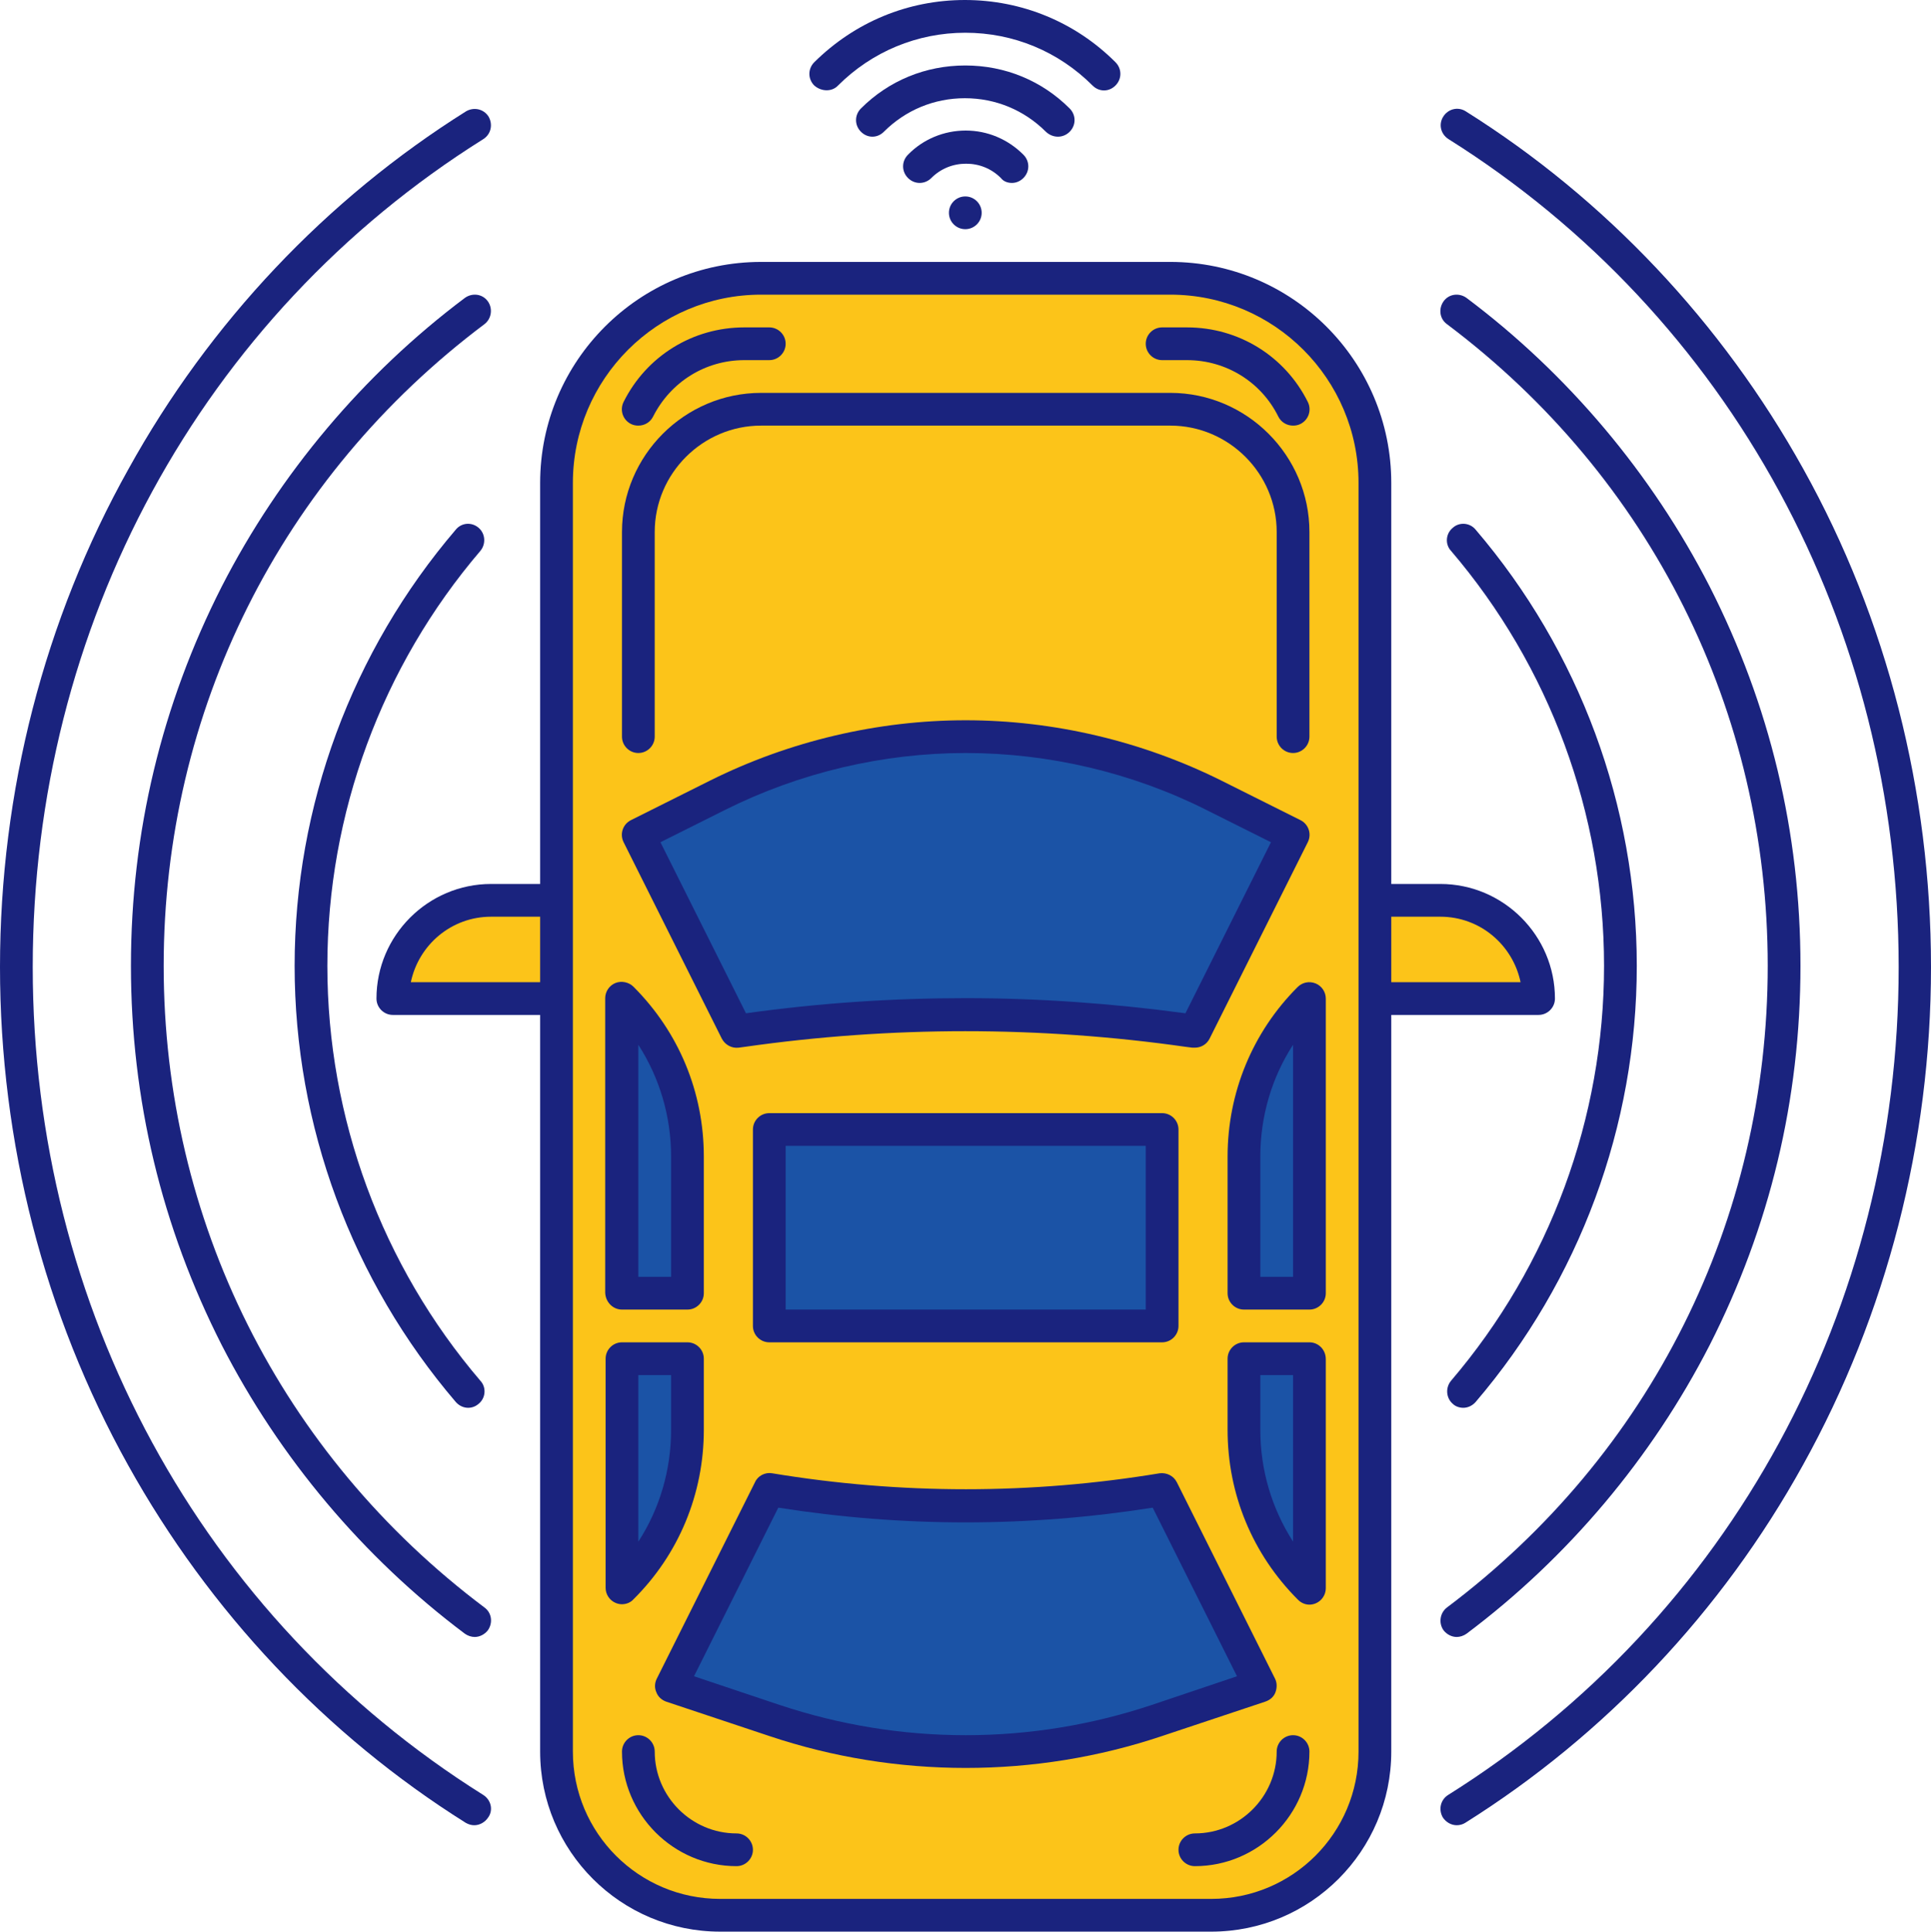 <?xml version="1.0" encoding="UTF-8" standalone="no"?><svg xmlns="http://www.w3.org/2000/svg" xmlns:xlink="http://www.w3.org/1999/xlink" fill="#1a237e" height="472" preserveAspectRatio="xMidYMid meet" version="1" viewBox="20.0 20.0 471.9 472.0" width="471.9" zoomAndPan="magnify"><g id="change1_1"><path d="M316,488H196c-22.1,0-40-17.9-40-40V138c0-27.6,22.4-50,50-50h100c27.6,0,50,22.4,50,50v310 C356,470.1,338.1,488,316,488z" fill="#fcc419"/></g><g id="change2_1"><path d="M328,432l-25.2,8.4c-15.1,5-30.9,7.6-46.8,7.6h0c-15.9,0-31.7-2.6-46.8-7.6L184,432l24-48h0 c31.8,5.3,64.2,5.3,96,0h0L328,432z" fill="#1b53a6"/></g><g id="change2_2"><path d="M188,336h-16v-72l0,0c10.2,10.2,16,24.1,16,38.6V336z" fill="#1b53a6"/></g><g id="change2_3"><path d="M172,408L172,408l0-56h16v17.4C188,383.9,182.2,397.8,172,408z" fill="#1b53a6"/></g><g id="change2_4"><path d="M340,336h-16v-33.4c0-14.5,5.8-28.4,16-38.6l0,0V336z" fill="#1b53a6"/></g><g id="change2_5"><path d="M340,408L340,408c-10.2-10.2-16-24.1-16-38.6V352h16V408z" fill="#1b53a6"/></g><g id="change2_6"><path d="M312,272l-1.5-0.2c-36.1-5.2-72.8-5.2-108.9,0L200,272l-24-48l19.4-9.7C214.2,204.9,235,200,256,200h0 c21,0,41.8,4.9,60.6,14.3L336,224L312,272z" fill="#1b53a6"/></g><g id="change1_2"><path d="M156,264h-40v0c0-13.3,10.7-24,24-24h16V264z" fill="#fcc419"/></g><g id="change1_3"><path d="M356,264h40v0c0-13.3-10.7-24-24-24h-16V264z" fill="#fcc419"/></g><g id="change2_7"><path d="M208 296H304V344H208z" fill="#1b53a6"/></g><g id="change3_1"><path d="M331.7,433.5c0.4-1.1,0.4-2.3-0.1-3.3l-24-48c-0.8-1.6-2.5-2.4-4.2-2.2c-31.4,5.2-63.3,5.2-94.7,0c-1.7-0.3-3.5,0.6-4.2,2.2 l-24,48c-0.5,1-0.6,2.2-0.1,3.3c0.4,1.1,1.3,1.9,2.4,2.3l25.2,8.4c15.5,5.2,31.7,7.8,48,7.8s32.5-2.6,48-7.8l25.2-8.4 C330.4,435.4,331.3,434.6,331.7,433.5z M301.5,436.6c-14.7,4.9-30,7.4-45.5,7.4s-30.8-2.5-45.5-7.4l-20.9-7l20.6-41.2 c30.4,4.8,61.1,4.8,91.5,0l20.6,41.2L301.5,436.6z" fill="inherit"/></g><g id="change3_2"><path d="M172,340h16c2.2,0,4-1.8,4-4v-33.4c0-15.7-6.1-30.4-17.2-41.5c-1.1-1.1-2.9-1.5-4.4-0.9c-1.5,0.6-2.5,2.1-2.5,3.7v72 C168,338.2,169.8,340,172,340z M176,275.3c5.2,8.1,8,17.5,8,27.3V332h-8V275.3z" fill="inherit"/></g><g id="change3_3"><path d="M192,369.4V352c0-2.2-1.8-4-4-4h-16c-2.2,0-4,1.8-4,4v56c0,1.6,1,3.1,2.5,3.7c0.5,0.2,1,0.3,1.5,0.3c1,0,2.1-0.4,2.8-1.2 C185.9,399.8,192,385,192,369.4z M176,356h8v13.4c0,9.8-2.8,19.3-8,27.3V356z" fill="inherit"/></g><g id="change3_4"><path d="M341.5,260.3c-1.5-0.6-3.2-0.3-4.4,0.9C326.1,272.2,320,287,320,302.6V336c0,2.2,1.8,4,4,4h16c2.2,0,4-1.8,4-4v-72 C344,262.4,343,260.9,341.5,260.3z M336,332h-8v-29.4c0-9.8,2.8-19.3,8-27.3V332z" fill="inherit"/></g><g id="change3_5"><path d="M340,348h-16c-2.2,0-4,1.8-4,4v17.4c0,15.7,6.1,30.4,17.2,41.5c0.8,0.8,1.8,1.2,2.8,1.2c0.5,0,1-0.1,1.5-0.3 c1.5-0.6,2.5-2.1,2.5-3.7v-56C344,349.8,342.2,348,340,348z M336,396.7c-5.2-8.1-8-17.5-8-27.3V356h8V396.7z" fill="inherit"/></g><g id="change3_6"><path d="M311.4,276c0.2,0,0.4,0,0.6,0c1.5,0,2.9-0.8,3.6-2.2l24-48c1-2,0.2-4.4-1.8-5.4l-19.4-9.7c-19.3-9.6-40.9-14.7-62.4-14.7 s-43.1,5.1-62.4,14.7l-19.4,9.7c-2,1-2.8,3.4-1.8,5.4l24,48c0.8,1.5,2.4,2.4,4.1,2.2l1.5-0.2c35.8-5.1,72-5.1,107.8,0L311.4,276z M256,263.9c-17.9,0-35.9,1.2-53.7,3.7l-20.9-41.8l15.8-7.9c18.2-9.1,38.5-13.9,58.8-13.9s40.7,4.8,58.8,13.9l15.8,7.9l-20.9,41.8 C291.9,265.2,273.9,263.9,256,263.9z" fill="inherit"/></g><g id="change3_7"><path d="M396,268c2.2,0,4-1.8,4-4c0-15.4-12.6-28-28-28h-12v-98c0-29.8-24.2-54-54-54H206c-29.8,0-54,24.2-54,54v98h-12 c-15.4,0-28,12.6-28,28c0,2.2,1.8,4,4,4h36v180c0,24.3,19.7,44,44,44h120c24.3,0,44-19.7,44-44V268H396z M372,244 c9.7,0,17.7,6.9,19.6,16H360v-16H372z M120.4,260c1.9-9.1,9.9-16,19.6-16h12v16H120.4z M352,448c0,19.9-16.1,36-36,36H196 c-19.9,0-36-16.1-36-36V138c0-25.4,20.6-46,46-46h100c25.4,0,46,20.6,46,46V448z" fill="inherit"/></g><g id="change3_8"><path d="M208,292c-2.2,0-4,1.8-4,4v48c0,2.2,1.8,4,4,4h96c2.2,0,4-1.8,4-4v-48c0-2.2-1.8-4-4-4H208z M300,340h-88v-40h88V340z" fill="inherit"/></g><g id="change3_9"><path d="M176,204c2.2,0,4-1.8,4-4v-50c0-14.3,11.7-26,26-26h100c14.3,0,26,11.7,26,26v50c0,2.2,1.8,4,4,4s4-1.8,4-4v-50 c0-18.7-15.3-34-34-34H206c-18.7,0-34,15.3-34,34v50C172,202.2,173.8,204,176,204z" fill="inherit"/></g><g id="change3_10"><path d="M304,108h6.1c9.5,0,18.1,5.3,22.3,13.8c0.7,1.4,2.1,2.2,3.6,2.2c0.6,0,1.2-0.1,1.8-0.4c2-1,2.8-3.4,1.8-5.4 C334,107,322.7,100,310.1,100H304c-2.2,0-4,1.8-4,4S301.8,108,304,108z" fill="inherit"/></g><g id="change3_11"><path d="M174.2,123.6c0.6,0.3,1.2,0.4,1.8,0.4c1.5,0,2.9-0.8,3.6-2.2c4.3-8.5,12.8-13.8,22.3-13.8h6.1c2.2,0,4-1.8,4-4s-1.8-4-4-4 h-6.1c-12.6,0-23.9,7-29.5,18.2C171.4,120.2,172.2,122.6,174.2,123.6z" fill="inherit"/></g><g id="change3_12"><path d="M336,444c-2.2,0-4,1.8-4,4c0,11-9,20-20,20c-2.2,0-4,1.8-4,4s1.8,4,4,4c15.4,0,28-12.6,28-28C340,445.8,338.2,444,336,444z" fill="inherit"/></g><g id="change3_13"><path d="M200,468c-11,0-20-9-20-20c0-2.2-1.8-4-4-4s-4,1.8-4,4c0,15.4,12.6,28,28,28c2.2,0,4-1.8,4-4S202.2,468,200,468z" fill="inherit"/></g><g id="change3_14"><circle cx="255.9" cy="72" fill="inherit" r="4"/></g><g id="change3_15"><path d="M267.3,64.7c1,0,2-0.4,2.8-1.2c1.6-1.6,1.6-4.1,0-5.7c-3.8-3.8-8.8-5.9-14.1-5.9c-5.3,0-10.4,2.1-14.1,5.9 c-1.6,1.6-1.6,4.1,0,5.7c1.6,1.6,4.1,1.6,5.7,0c2.3-2.3,5.3-3.5,8.5-3.5c3.2,0,6.2,1.2,8.5,3.5C265.2,64.3,266.2,64.7,267.3,64.7z" fill="inherit"/></g><g id="change3_16"><path d="M281.4,52.2c1.6-1.6,1.6-4.1,0-5.7c-6.8-6.8-15.8-10.5-25.5-10.5s-18.7,3.7-25.5,10.5c-1.6,1.6-1.6,4.1,0,5.7 c0.8,0.8,1.8,1.2,2.8,1.2s2-0.4,2.8-1.2c5.3-5.3,12.3-8.2,19.8-8.2s14.5,2.9,19.8,8.2C277.3,53.8,279.8,53.8,281.4,52.2z" fill="inherit"/></g><g id="change3_17"><path d="M224.8,40.9c8.3-8.3,19.4-12.9,31.1-12.9c11.8,0,22.8,4.6,31.1,12.9c0.8,0.8,1.8,1.2,2.8,1.2c1,0,2-0.4,2.8-1.2 c1.6-1.6,1.6-4.1,0-5.7c-9.8-9.8-22.9-15.2-36.8-15.2c-13.9,0-26.9,5.4-36.8,15.2c-1.6,1.6-1.6,4.1,0,5.7 C220.7,42.4,223.3,42.5,224.8,40.9z" fill="inherit"/></g><g id="change3_18"><path d="M377.6,364c1.1,0,2.2-0.5,3-1.4C406,332.9,420,295.1,420,256s-14-76.9-39.4-106.6c-1.4-1.7-4-1.9-5.6-0.4 c-1.7,1.4-1.9,4-0.4,5.6C398.7,182.8,412,218.8,412,256s-13.3,73.2-37.4,101.4c-1.4,1.7-1.2,4.2,0.4,5.6 C375.7,363.7,376.7,364,377.6,364z" fill="inherit"/></g><g id="change3_19"><path d="M131.4,149.4C106,179.1,92,216.9,92,256s14,76.9,39.4,106.6c0.8,0.9,1.9,1.4,3,1.4c0.9,0,1.8-0.3,2.6-1 c1.7-1.4,1.9-4,0.4-5.6C113.3,329.2,100,293.2,100,256s13.3-73.2,37.4-101.4c1.4-1.7,1.2-4.2-0.4-5.6 C135.3,147.5,132.8,147.7,131.4,149.4z" fill="inherit"/></g><g id="change3_20"><path d="M372.8,418.4c0.8,1,2,1.6,3.2,1.6c0.8,0,1.7-0.3,2.4-0.8c24.8-18.6,45.3-43,59.4-70.5c14.7-28.9,22.2-60,22.2-92.7 s-7.5-63.8-22.2-92.7c-14.1-27.5-34.6-51.9-59.4-70.5c-1.8-1.3-4.3-1-5.6,0.8c-1.3,1.8-1,4.3,0.8,5.6C423.4,136.6,452,193.8,452,256 s-28.6,119.4-78.4,156.8C371.9,414.1,371.5,416.6,372.8,418.4z" fill="inherit"/></g><g id="change3_21"><path d="M139.2,93.6c-1.3-1.8-3.8-2.1-5.6-0.8c-24.8,18.6-45.3,43-59.4,70.5C59.5,192.2,52,223.4,52,256s7.5,63.8,22.2,92.7 c14.1,27.5,34.6,51.9,59.4,70.5c0.7,0.5,1.6,0.8,2.4,0.8c1.2,0,2.4-0.6,3.2-1.6c1.3-1.8,1-4.3-0.8-5.6C88.6,375.4,60,318.2,60,256 s28.6-119.4,78.4-156.8C140.1,97.9,140.5,95.4,139.2,93.6z" fill="inherit"/></g><g id="change3_22"><path d="M460.7,134.6c-19.9-35.8-48.4-66-82.5-87.4c-1.9-1.2-4.3-0.6-5.5,1.3c-1.2,1.9-0.6,4.3,1.3,5.5 C442.8,97.2,484,172.9,484,256.3c0,83.4-41.2,159.1-110.1,202.3c-1.9,1.2-2.4,3.6-1.3,5.5c0.8,1.2,2.1,1.9,3.4,1.9 c0.7,0,1.5-0.2,2.1-0.6c34.1-21.4,62.7-51.6,82.5-87.4c20.5-36.9,31.3-78.9,31.3-121.7S481.2,171.4,460.7,134.6z" fill="inherit"/></g><g id="change3_23"><path d="M138.1,458.6C69.2,415.4,28,339.7,28,256.3C28,172.9,69.2,97.2,138.1,54c1.9-1.2,2.4-3.6,1.3-5.5c-1.2-1.9-3.6-2.4-5.5-1.3 c-34.1,21.4-62.7,51.6-82.5,87.4C30.8,171.4,20,213.5,20,256.3S30.8,341.2,51.3,378c19.9,35.8,48.4,66,82.5,87.4 c0.7,0.4,1.4,0.6,2.1,0.6c1.3,0,2.6-0.7,3.4-1.9C140.6,462.3,140,459.8,138.1,458.6z" fill="inherit"/></g></svg>